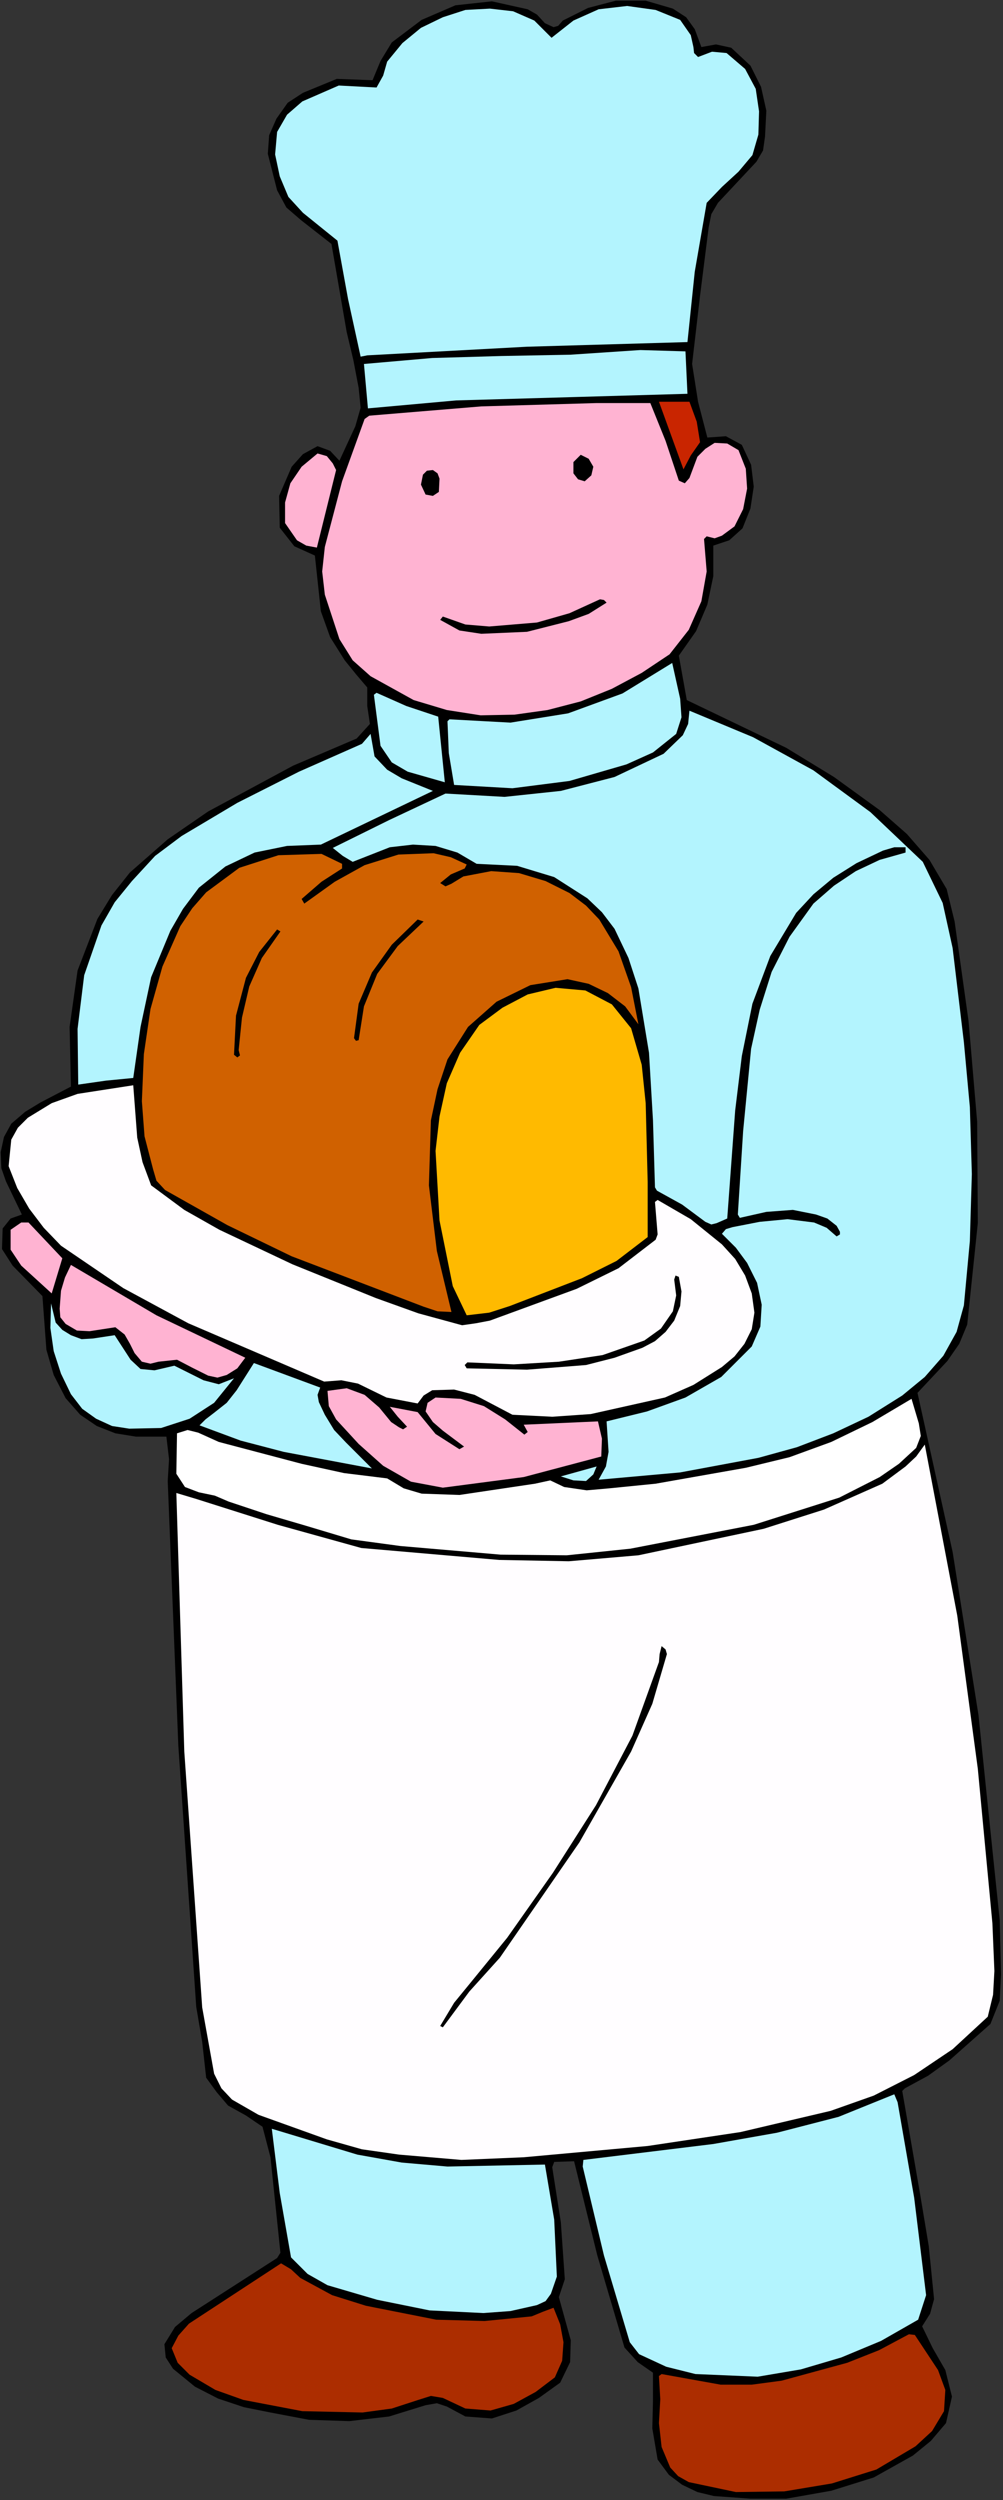 <?xml version="1.0" encoding="UTF-8" standalone="no"?>
<svg
   xmlns:dc="http://purl.org/dc/elements/1.1/"
   xmlns:cc="http://creativecommons.org/ns#"
   xmlns:rdf="http://www.w3.org/1999/02/22-rdf-syntax-ns#"
   xmlns:svg="http://www.w3.org/2000/svg"
   xmlns="http://www.w3.org/2000/svg"
   xmlns:sodipodi="http://sodipodi.sourceforge.net/DTD/sodipodi-0.dtd"
   xmlns:inkscape="http://www.inkscape.org/namespaces/inkscape"
   version="1.0"
   width="38.43mm"
   height="95.783mm"
   id="svg72"
   sodipodi:docname="JBIZ086.WMF">
  <rect width="100%" height="100%" fill="#333333" stroke="none"/>
  <sodipodi:namedview
     pagecolor="#ffffff"
     bordercolor="#666666"
     borderopacity="1"
     objecttolerance="10"
     gridtolerance="10"
     guidetolerance="10"
     inkscape:pageopacity="0"
     inkscape:pageshadow="2"
     inkscape:window-width="640"
     inkscape:window-height="480"
     id="namedview74" />
  <defs
     id="defs6">
    <clipPath
       clipPathUnits="userSpaceOnUse"
       id="clipWmfPath1">
      <path
         d="M 0,0 L 145.152,0 L 145.152,361.92 L 0,361.92 z"
         id="path2" />
    </clipPath>
    <pattern
       id="WMFhbasepattern"
       patternUnits="userSpaceOnUse"
       width="6"
       height="6"
       x="0"
       y="0" />
  </defs>
  <path
     style="fill:#000000;fill-rule:evenodd;fill-opacity:1;stroke:none;"
     clip-path="url(#clipWmfPath1)"
     d="  M 100.608,4.224   L 101.568,6.816   L 103.68,6.432   L 105.888,6.912   L 108.672,9.504   L 110.208,12.576   L 110.976,16.032   L 110.784,19.776   L 110.496,21.792   L 109.536,23.424   L 106.752,26.4   L 103.968,29.376   L 103.008,31.008   L 102.624,32.928   L 101.376,42.816   L 100.224,52.704   L 101.088,58.176   L 102.432,63.36   L 105.12,63.168   L 107.424,64.416   L 108.768,67.296   L 109.152,70.464   L 108.672,73.632   L 107.52,76.512   L 105.6,78.24   L 103.296,79.008   L 103.296,83.424   L 102.432,87.552   L 100.8,91.392   L 98.304,94.944   L 99.456,101.376   L 113.856,108.288   L 120.768,112.512   L 127.392,117.312   L 131.328,120.768   L 134.592,124.512   L 137.088,128.736   L 138.24,133.44   L 140.256,147.84   L 141.504,162.432   L 141.6,177.12   L 140.064,191.808   L 138.912,194.592   L 137.184,197.088   L 132.864,201.696   L 137.952,224.736   L 141.696,248.352   L 143.232,263.232   L 144.768,278.016   L 144.96,285.888   L 144.768,289.728   L 143.424,293.088   L 137.472,298.368   L 134.4,300.576   L 131.04,302.4   L 130.656,302.784   L 133.248,317.76   L 134.496,325.248   L 135.264,332.928   L 134.688,335.04   L 133.536,336.864   L 135.072,340.032   L 136.896,343.2   L 137.856,347.04   L 136.992,350.88   L 134.784,353.472   L 132.192,355.584   L 126.528,358.752   L 120.384,360.672   L 113.856,361.824   L 108.672,361.824   L 103.392,361.44   L 100.992,360.864   L 98.784,359.808   L 96.864,358.368   L 95.232,356.16   L 94.464,351.648   L 94.56,347.616   L 94.56,343.584   L 92.352,342.048   L 90.432,339.936   L 86.496,326.592   L 83.136,312.96   L 80.256,313.056   L 79.968,313.824   L 81.216,321.792   L 81.792,330.048   L 80.928,332.64   L 82.656,338.88   L 82.56,342.048   L 81.12,345.024   L 78.048,347.232   L 74.784,349.056   L 71.232,350.208   L 67.392,349.92   L 64.704,348.48   L 63.264,348   L 61.632,348.288   L 56.352,349.92   L 50.592,350.592   L 44.736,350.4   L 39.168,349.344   L 35.328,348.576   L 31.584,347.328   L 28.224,345.6   L 25.056,343.008   L 24,341.376   L 23.808,339.456   L 25.344,336.96   L 27.744,334.944   L 40.128,326.976   L 40.608,326.208   L 39.648,316.992   L 39.168,312.384   L 38.016,307.968   L 35.616,306.336   L 33.024,304.896   L 31.392,302.976   L 29.856,300.864   L 29.28,295.68   L 28.416,290.592   L 25.824,252.768   L 24.288,214.464   L 24.48,211.296   L 24.096,208.032   L 21.984,208.032   L 19.68,208.032   L 16.704,207.552   L 14.016,206.496   L 11.616,204.864   L 9.504,202.464   L 7.776,199.104   L 6.72,195.456   L 6.144,187.68   L 1.824,183.264   L 0.288,180.864   L 0.384,177.888   L 1.536,176.448   L 3.168,175.872   L 0.864,171.072   L 0.192,169.152   L 0.096,166.848   L 0.576,164.64   L 1.632,162.72   L 3.648,160.992   L 5.856,159.648   L 10.272,157.344   L 10.08,148.704   L 11.232,140.544   L 14.112,133.056   L 16.224,129.6   L 18.816,126.336   L 24.288,121.536   L 30.144,117.504   L 42.432,110.88   L 51.648,106.944   L 53.568,104.832   L 53.184,102.24   L 53.184,99.552   L 51.552,97.632   L 49.92,95.616   L 47.808,92.256   L 46.464,88.512   L 45.6,80.448   L 42.624,79.104   L 40.512,76.416   L 40.416,71.808   L 42.24,67.584   L 43.872,65.76   L 45.984,64.608   L 47.808,65.28   L 49.152,66.72   L 51.456,61.728   L 52.224,59.04   L 51.936,56.16   L 51.168,52.128   L 50.208,48.096   L 48,35.328   L 43.584,31.872   L 41.472,30.048   L 40.128,27.552   L 38.784,22.272   L 38.976,19.584   L 40.032,17.184   L 41.664,14.88   L 43.872,13.44   L 48.768,11.424   L 53.952,11.616   L 55.104,8.832   L 56.736,6.144   L 61.056,2.88   L 65.952,0.768   L 71.232,0.192   L 76.416,1.344   L 77.76,2.112   L 78.912,3.36   L 80.16,3.936   L 80.832,3.744   L 81.504,2.976   L 85.152,1.152   L 89.184,0.096   L 93.504,0.096   L 97.44,1.248   L 99.36,2.496   L 100.608,4.224  z "
     id="path8" />
  <path
     style="fill:#b3f4fe;fill-rule:evenodd;fill-opacity:1;stroke:none;"
     clip-path="url(#clipWmfPath1)"
     d="  M 100.032,5.088   L 100.416,6.816   L 100.512,7.68   L 101.088,8.256   L 103.104,7.488   L 105.216,7.68   L 107.904,9.984   L 109.44,12.864   L 109.92,16.128   L 109.824,19.488   L 108.96,22.464   L 106.944,24.864   L 104.544,27.072   L 102.336,29.376   L 100.608,39.36   L 99.552,49.536   L 76.32,50.208   L 53.184,51.456   L 52.224,51.648   L 50.4,43.296   L 48.864,34.848   L 43.872,30.816   L 41.76,28.512   L 40.512,25.536   L 39.84,22.368   L 40.128,19.104   L 41.568,16.608   L 43.776,14.688   L 49.056,12.384   L 54.528,12.672   L 55.488,10.944   L 56.064,8.928   L 58.272,6.24   L 60.96,4.032   L 64.128,2.496   L 67.392,1.44   L 70.944,1.248   L 74.304,1.632   L 77.376,2.976   L 79.872,5.472   L 83.04,2.976   L 86.688,1.344   L 90.816,0.864   L 94.944,1.44   L 98.496,2.88   L 100.032,5.088  z "
     id="path10" />
  <path
     style="fill:#b3f4fe;fill-rule:evenodd;fill-opacity:1;stroke:none;"
     clip-path="url(#clipWmfPath1)"
     d="  M 99.552,57.024   L 82.848,57.504   L 66.048,57.984   L 53.28,59.136   L 52.704,52.704   L 62.592,51.84   L 72.576,51.552   L 82.656,51.36   L 92.736,50.688   L 99.264,50.88   L 99.552,57.024  z "
     id="path12" />
  <path
     style="fill:#ffb3d2;fill-rule:evenodd;fill-opacity:1;stroke:none;"
     clip-path="url(#clipWmfPath1)"
     d="  M 94.176,58.368   L 96.384,63.84   L 98.304,69.6   L 99.168,69.984   L 99.84,69.216   L 100.992,66.144   L 102.144,64.992   L 103.488,64.128   L 105.312,64.224   L 106.944,65.184   L 108,67.872   L 108.192,70.752   L 107.616,73.728   L 106.368,76.224   L 104.544,77.568   L 103.488,77.952   L 102.336,77.664   L 101.952,78.048   L 102.336,82.752   L 101.568,87.072   L 99.744,91.2   L 96.96,94.752   L 92.928,97.44   L 88.608,99.744   L 84.096,101.568   L 79.296,102.816   L 74.496,103.488   L 69.6,103.584   L 64.704,102.816   L 59.904,101.376   L 53.664,97.92   L 51.072,95.616   L 49.152,92.544   L 47.04,86.112   L 46.656,82.752   L 47.04,79.2   L 49.536,69.696   L 52.8,60.672   L 53.472,60.192   L 69.696,58.848   L 86.304,58.368   L 94.176,58.368  z "
     id="path14" />
  <path
     style="fill:#c92500;fill-rule:evenodd;fill-opacity:1;stroke:none;"
     clip-path="url(#clipWmfPath1)"
     d="  M 99.84,58.176   L 100.896,61.056   L 101.376,64.032   L 100.032,65.952   L 98.976,67.968   L 95.424,58.176   L 99.84,58.176  z "
     id="path16" />
  <path
     style="fill:#ffb3d2;fill-rule:evenodd;fill-opacity:1;stroke:none;"
     clip-path="url(#clipWmfPath1)"
     d="  M 48.192,67.104   L 48.672,68.064   L 45.888,79.296   L 44.352,79.008   L 43.008,78.24   L 41.28,75.744   L 41.28,72.768   L 42.048,69.984   L 43.68,67.584   L 45.984,65.664   L 47.328,66.048   L 48.192,67.104  z "
     id="path18" />
  <path
     style="fill:#000000;fill-rule:evenodd;fill-opacity:1;stroke:none;"
     clip-path="url(#clipWmfPath1)"
     d="  M 85.92,67.584   L 85.632,68.832   L 84.672,69.696   L 83.712,69.408   L 83.04,68.544   L 83.04,66.912   L 84.096,65.856   L 85.248,66.432   L 85.92,67.584  z "
     id="path20" />
  <path
     style="fill:#000000;fill-rule:evenodd;fill-opacity:1;stroke:none;"
     clip-path="url(#clipWmfPath1)"
     d="  M 63.648,69.312   L 63.552,71.232   L 62.688,71.808   L 61.632,71.616   L 60.96,70.176   L 61.248,68.736   L 61.824,68.16   L 62.688,68.064   L 63.36,68.544   L 63.648,69.312  z "
     id="path22" />
  <path
     style="fill:#000000;fill-rule:evenodd;fill-opacity:1;stroke:none;"
     clip-path="url(#clipWmfPath1)"
     d="  M 87.84,87.264   L 85.248,88.896   L 82.368,89.952   L 76.32,91.488   L 69.696,91.776   L 66.528,91.296   L 63.744,89.76   L 64.128,89.28   L 67.392,90.432   L 70.848,90.72   L 77.76,90.144   L 82.464,88.8   L 86.88,86.784   L 87.456,86.88   L 87.84,87.264  z "
     id="path24" />
  <path
     style="fill:#b3f4fe;fill-rule:evenodd;fill-opacity:1;stroke:none;"
     clip-path="url(#clipWmfPath1)"
     d="  M 97.92,106.272   L 94.56,108.96   L 90.72,110.688   L 82.464,113.088   L 74.208,114.144   L 65.76,113.664   L 64.992,109.056   L 64.8,104.448   L 65.088,104.16   L 73.92,104.64   L 82.272,103.296   L 90.144,100.416   L 97.344,96   L 98.496,101.184   L 98.688,103.872   L 97.92,106.272  z "
     id="path26" />
  <path
     style="fill:#b3f4fe;fill-rule:evenodd;fill-opacity:1;stroke:none;"
     clip-path="url(#clipWmfPath1)"
     d="  M 63.456,103.776   L 64.416,113.28   L 59.04,111.744   L 56.736,110.4   L 55.104,108   L 54.144,100.608   L 54.528,100.32   L 58.848,102.24   L 63.456,103.776  z "
     id="path28" />
  <path
     style="fill:#b3f4fe;fill-rule:evenodd;fill-opacity:1;stroke:none;"
     clip-path="url(#clipWmfPath1)"
     d="  M 133.632,124.8   L 136.512,130.752   L 137.952,137.28   L 139.584,150.912   L 140.448,160.32   L 140.736,170.016   L 140.448,179.712   L 139.584,189.024   L 138.528,192.864   L 136.608,196.32   L 133.92,199.392   L 130.656,202.08   L 125.76,205.152   L 120.672,207.552   L 115.392,209.568   L 109.824,211.104   L 98.496,213.216   L 86.688,214.272   L 87.744,212.352   L 88.128,210.24   L 87.84,205.824   L 93.696,204.384   L 99.264,202.368   L 104.448,199.392   L 108.864,194.976   L 110.112,192.096   L 110.304,188.928   L 109.632,185.76   L 108.192,182.88   L 106.56,180.672   L 104.544,178.656   L 105.12,177.984   L 106.08,177.696   L 110.016,176.928   L 114.048,176.544   L 117.888,177.024   L 119.712,177.792   L 121.152,179.04   L 121.632,178.752   L 121.632,178.368   L 121.152,177.504   L 119.808,176.448   L 118.176,175.872   L 114.816,175.2   L 110.976,175.488   L 107.136,176.352   L 106.848,175.872   L 107.616,163.776   L 108.768,151.872   L 110.016,146.208   L 111.744,140.736   L 114.336,135.648   L 117.792,130.848   L 120.768,128.256   L 123.936,126.144   L 127.392,124.512   L 131.136,123.456   L 131.136,122.688   L 129.504,122.688   L 127.872,123.168   L 124.032,124.992   L 120.672,127.104   L 117.792,129.504   L 115.296,132.192   L 111.552,138.432   L 108.96,145.344   L 107.424,152.928   L 106.464,160.8   L 105.312,176.448   L 103.776,177.12   L 103.008,177.312   L 102.144,176.928   L 98.784,174.432   L 95.136,172.416   L 94.848,171.936   L 94.56,162.24   L 93.984,152.448   L 92.448,143.136   L 91.008,138.72   L 88.992,134.496   L 87.168,132.096   L 85.056,130.08   L 80.256,127.008   L 74.88,125.376   L 69.024,125.088   L 66.24,123.456   L 63.072,122.496   L 59.808,122.304   L 56.448,122.688   L 51.072,124.8   L 49.632,123.936   L 48.192,122.784   L 56.352,118.752   L 64.512,114.912   L 73.056,115.392   L 81.216,114.528   L 88.992,112.512   L 96.096,109.152   L 98.88,106.464   L 99.648,104.832   L 99.84,102.912   L 109.056,106.752   L 117.792,111.552   L 126.048,117.6   L 133.632,124.8  z "
     id="path30" />
  <path
     style="fill:#b3f4fe;fill-rule:evenodd;fill-opacity:1;stroke:none;"
     clip-path="url(#clipWmfPath1)"
     d="  M 54.24,109.536   L 56.064,111.456   L 58.176,112.704   L 62.688,114.528   L 46.464,122.304   L 41.568,122.496   L 36.864,123.456   L 32.64,125.472   L 28.8,128.544   L 26.496,131.616   L 24.672,134.784   L 21.888,141.504   L 20.352,148.704   L 19.296,156.096   L 15.36,156.48   L 11.328,157.056   L 11.232,148.992   L 12.192,141.216   L 14.688,134.016   L 16.608,130.656   L 19.104,127.584   L 22.464,123.936   L 26.304,121.056   L 34.368,116.256   L 43.296,111.744   L 52.416,107.712   L 53.664,106.272   L 54.24,109.536  z "
     id="path32" />
  <path
     style="fill:#d06100;fill-rule:evenodd;fill-opacity:1;stroke:none;"
     clip-path="url(#clipWmfPath1)"
     d="  M 67.584,125.184   L 67.296,125.76   L 66.624,126.048   L 65.28,126.624   L 63.744,127.872   L 64.512,128.352   L 65.376,127.968   L 67.104,126.912   L 71.136,126.144   L 75.168,126.432   L 79.008,127.584   L 82.464,129.312   L 84.864,131.136   L 86.784,133.152   L 89.568,137.76   L 91.392,142.944   L 92.448,148.32   L 90.528,145.728   L 88.032,143.808   L 85.248,142.464   L 82.176,141.792   L 76.8,142.656   L 71.904,145.056   L 67.776,148.704   L 64.8,153.408   L 63.36,157.728   L 62.4,162.24   L 62.112,171.648   L 63.264,181.152   L 65.376,189.984   L 63.36,189.888   L 61.344,189.216   L 42.24,181.92   L 32.928,177.408   L 23.904,172.32   L 22.656,170.976   L 22.176,169.344   L 20.928,164.544   L 20.544,159.456   L 20.832,152.64   L 21.792,146.112   L 23.52,139.968   L 26.112,134.112   L 27.84,131.52   L 29.856,129.216   L 34.656,125.664   L 40.32,123.84   L 46.56,123.648   L 49.536,125.088   L 49.536,125.76   L 46.56,127.68   L 43.68,130.176   L 44.064,130.848   L 48.48,127.68   L 52.8,125.28   L 57.696,123.744   L 62.784,123.552   L 65.28,124.128   L 67.584,125.184  z "
     id="path34" />
  <path
     style="fill:#000000;fill-rule:evenodd;fill-opacity:1;stroke:none;"
     clip-path="url(#clipWmfPath1)"
     d="  M 61.344,133.44   L 57.6,136.992   L 54.624,141.024   L 52.704,145.728   L 51.936,150.624   L 51.552,150.72   L 51.264,150.336   L 51.936,145.344   L 53.856,140.832   L 56.736,136.8   L 60.48,133.152   L 61.344,133.44  z "
     id="path36" />
  <path
     style="fill:#000000;fill-rule:evenodd;fill-opacity:1;stroke:none;"
     clip-path="url(#clipWmfPath1)"
     d="  M 40.608,134.88   L 37.92,138.72   L 36.096,142.848   L 35.04,147.36   L 34.56,152.064   L 34.752,152.832   L 34.368,153.12   L 33.888,152.736   L 34.176,147.072   L 35.616,141.6   L 37.536,137.856   L 40.128,134.592   L 40.608,134.88  z "
     id="path38" />
  <path
     style="fill:#ffba00;fill-rule:evenodd;fill-opacity:1;stroke:none;"
     clip-path="url(#clipWmfPath1)"
     d="  M 91.392,148.896   L 92.928,154.176   L 93.504,159.744   L 93.792,171.168   L 93.792,179.136   L 89.28,182.592   L 84.288,185.088   L 73.824,189.12   L 70.848,190.08   L 67.584,190.464   L 65.568,186.24   L 63.648,176.736   L 63.072,166.656   L 63.648,161.664   L 64.704,156.864   L 66.624,152.448   L 69.408,148.416   L 72.768,145.92   L 76.416,144   L 80.448,143.04   L 84.768,143.424   L 88.608,145.44   L 91.392,148.896  z "
     id="path40" />
  <path
     style="fill:#fffdff;fill-rule:evenodd;fill-opacity:1;stroke:none;"
     clip-path="url(#clipWmfPath1)"
     d="  M 19.296,157.152   L 19.872,164.736   L 20.64,168.288   L 21.888,171.648   L 26.688,175.2   L 31.776,178.08   L 42.336,183.072   L 54.432,187.968   L 60.576,190.176   L 66.912,191.904   L 68.928,191.616   L 70.944,191.232   L 83.52,186.624   L 89.568,183.648   L 94.944,179.52   L 95.232,178.752   L 94.848,174.048   L 95.232,173.76   L 100.032,176.544   L 104.544,180.192   L 106.464,182.304   L 107.904,184.704   L 108.864,187.296   L 109.248,190.08   L 108.864,192.48   L 107.808,194.592   L 106.368,196.416   L 104.544,197.952   L 100.416,200.544   L 96.288,202.368   L 85.536,204.768   L 79.968,205.152   L 74.208,204.864   L 68.736,201.984   L 65.76,201.216   L 62.592,201.312   L 61.344,202.08   L 60.48,203.232   L 55.968,202.368   L 51.84,200.352   L 49.44,199.872   L 46.944,200.064   L 27.264,191.616   L 17.856,186.528   L 8.832,180.384   L 6.336,177.792   L 4.224,175.008   L 2.496,172.032   L 1.248,168.864   L 1.632,165.024   L 2.592,163.296   L 4.032,161.856   L 7.488,159.744   L 11.232,158.4   L 19.296,157.152  z "
     id="path42" />
  <path
     style="fill:#ffb3d2;fill-rule:evenodd;fill-opacity:1;stroke:none;"
     clip-path="url(#clipWmfPath1)"
     d="  M 9.024,182.208   L 7.488,187.296   L 3.072,183.264   L 1.536,180.96   L 1.536,178.08   L 3.072,177.024   L 4.128,177.024   L 9.024,182.208  z "
     id="path44" />
  <path
     style="fill:#ffb3d2;fill-rule:evenodd;fill-opacity:1;stroke:none;"
     clip-path="url(#clipWmfPath1)"
     d="  M 35.52,196.608   L 34.368,198.144   L 32.832,199.104   L 31.488,199.488   L 30.144,199.2   L 27.84,198.048   L 25.632,196.896   L 22.944,197.184   L 21.792,197.472   L 20.544,197.184   L 19.488,195.936   L 18.816,194.592   L 18.048,193.248   L 16.704,192.192   L 12.96,192.768   L 11.136,192.672   L 9.504,191.712   L 8.736,190.752   L 8.64,189.504   L 8.832,186.912   L 9.408,184.992   L 10.272,183.168   L 22.656,190.464   L 35.52,196.608  z "
     id="path46" />
  <path
     style="fill:#000000;fill-rule:evenodd;fill-opacity:1;stroke:none;"
     clip-path="url(#clipWmfPath1)"
     d="  M 98.496,189.12   L 97.632,191.232   L 96.384,192.864   L 94.848,194.208   L 93.024,195.168   L 88.992,196.608   L 84.864,197.664   L 76.32,198.336   L 67.584,198.144   L 67.296,197.664   L 67.68,197.28   L 74.4,197.568   L 80.928,197.184   L 87.264,196.224   L 93.312,194.112   L 95.712,192.384   L 97.44,189.888   L 97.92,187.584   L 97.632,185.28   L 97.824,184.704   L 98.304,184.896   L 98.688,187.008   L 98.496,189.12  z "
     id="path48" />
  <path
     style="fill:#b3f4fe;fill-rule:evenodd;fill-opacity:1;stroke:none;"
     clip-path="url(#clipWmfPath1)"
     d="  M 10.272,193.344   L 11.808,193.92   L 13.44,193.824   L 16.608,193.344   L 18.912,196.896   L 20.352,198.24   L 22.368,198.432   L 25.248,197.76   L 29.472,199.872   L 31.68,200.448   L 33.888,199.584   L 31.008,203.136   L 27.456,205.44   L 23.328,206.784   L 18.72,206.88   L 16.224,206.496   L 13.92,205.44   L 11.904,204   L 10.272,201.888   L 8.832,198.912   L 7.776,195.648   L 7.296,192.288   L 7.392,188.736   L 8.064,191.52   L 9.024,192.576   L 10.272,193.344  z "
     id="path50" />
  <path
     style="fill:#b3f4fe;fill-rule:evenodd;fill-opacity:1;stroke:none;"
     clip-path="url(#clipWmfPath1)"
     d="  M 46.368,200.928   L 45.984,201.984   L 46.176,203.04   L 47.04,204.864   L 48.384,207.072   L 50.112,208.896   L 53.856,212.64   L 41.088,210.24   L 34.848,208.608   L 28.896,206.4   L 29.76,205.536   L 31.008,204.576   L 32.832,203.136   L 34.272,201.312   L 36.768,197.376   L 46.368,200.928  z "
     id="path52" />
  <path
     style="fill:#ffb3d2;fill-rule:evenodd;fill-opacity:1;stroke:none;"
     clip-path="url(#clipWmfPath1)"
     d="  M 56.64,205.92   L 57.792,206.688   L 58.368,206.976   L 58.944,206.592   L 57.6,205.152   L 56.448,203.712   L 60.48,204.48   L 63.072,207.648   L 66.528,209.856   L 67.2,209.472   L 64.128,207.168   L 62.688,205.92   L 61.632,204.384   L 61.92,203.136   L 63.072,202.368   L 66.72,202.56   L 70.08,203.616   L 73.152,205.536   L 75.936,207.744   L 76.416,207.36   L 75.84,206.304   L 86.592,205.824   L 87.168,208.32   L 87.072,210.912   L 75.84,213.888   L 64.128,215.424   L 59.52,214.56   L 55.488,212.256   L 51.936,209.088   L 48.672,205.536   L 47.616,203.616   L 47.424,201.408   L 50.208,201.024   L 52.8,201.984   L 54.912,203.808   L 56.64,205.92  z "
     id="path54" />
  <path
     style="fill:#ffffff;fill-rule:evenodd;fill-opacity:1;stroke:none;"
     clip-path="url(#clipWmfPath1)"
     d="  M 132,202.56   L 133.056,206.112   L 133.344,207.936   L 132.672,209.664   L 130.176,211.968   L 127.392,213.888   L 121.536,216.864   L 109.152,220.8   L 91.296,224.256   L 82.08,225.216   L 72.48,225.12   L 57.984,223.872   L 50.88,222.912   L 44.16,220.896   L 38.592,219.264   L 33.12,217.44   L 31.104,216.576   L 28.8,216.096   L 26.784,215.328   L 25.536,213.408   L 25.632,207.552   L 27.168,207.072   L 28.704,207.456   L 31.68,208.8   L 43.68,211.968   L 49.824,213.312   L 56.064,214.08   L 58.464,215.52   L 61.056,216.288   L 66.528,216.48   L 77.472,214.848   L 79.68,214.368   L 81.696,215.328   L 84.96,215.808   L 88.224,215.52   L 94.944,214.848   L 108,212.544   L 114.336,211.008   L 120.384,208.8   L 126.336,205.92   L 132,202.56  z "
     id="path56" />
  <path
     style="fill:#fffdff;fill-rule:evenodd;fill-opacity:1;stroke:none;"
     clip-path="url(#clipWmfPath1)"
     d="  M 138.624,233.952   L 141.6,256.128   L 143.712,278.496   L 144,285.408   L 143.808,288.864   L 143.04,292.032   L 137.952,296.736   L 132.384,300.48   L 126.528,303.456   L 120.288,305.664   L 107.232,308.736   L 93.792,310.752   L 75.84,312.384   L 66.816,312.768   L 57.792,312   L 52.416,311.232   L 47.328,309.792   L 37.44,306.24   L 33.6,304.032   L 32.064,302.4   L 31.008,300.288   L 29.28,290.688   L 26.688,253.632   L 25.536,216.192   L 28.416,217.056   L 40.224,220.8   L 52.32,224.16   L 72.288,225.888   L 82.368,226.08   L 92.448,225.216   L 110.592,221.376   L 119.328,218.592   L 127.776,214.848   L 131.136,212.352   L 132.672,210.912   L 133.92,209.184   L 138.624,233.952  z "
     id="path58" />
  <path
     style="fill:#b3f4fe;fill-rule:evenodd;fill-opacity:1;stroke:none;"
     clip-path="url(#clipWmfPath1)"
     d="  M 84.864,214.464   L 83.04,214.368   L 81.216,213.792   L 86.4,212.352   L 85.92,213.504   L 84.864,214.464  z "
     id="path60" />
  <path
     style="fill:#000000;fill-rule:evenodd;fill-opacity:1;stroke:none;"
     clip-path="url(#clipWmfPath1)"
     d="  M 96.576,239.52   L 94.464,246.72   L 91.392,253.632   L 83.904,266.784   L 72.384,283.488   L 67.968,288.384   L 64.128,293.568   L 63.744,293.376   L 65.76,290.016   L 68.352,286.848   L 73.44,280.608   L 80.064,271.2   L 86.304,261.408   L 91.584,251.328   L 95.424,240.672   L 95.52,239.52   L 95.808,238.368   L 96.384,238.848   L 96.576,239.52  z "
     id="path62" />
  <path
     style="fill:#b3f4fe;fill-rule:evenodd;fill-opacity:1;stroke:none;"
     clip-path="url(#clipWmfPath1)"
     d="  M 129.984,304.416   L 132.384,318.24   L 134.112,332.352   L 132.96,335.904   L 127.584,338.976   L 121.824,341.376   L 115.968,343.104   L 109.728,344.16   L 100.704,343.776   L 96.48,342.72   L 92.544,340.896   L 91.2,339.168   L 87.456,326.592   L 84.384,313.728   L 84.48,312.768   L 103.296,310.464   L 112.512,308.832   L 121.44,306.528   L 129.504,303.264   L 129.984,304.416  z "
     id="path64" />
  <path
     style="fill:#b3f4fe;fill-rule:evenodd;fill-opacity:1;stroke:none;"
     clip-path="url(#clipWmfPath1)"
     d="  M 64.8,313.728   L 78.912,313.44   L 80.256,321.408   L 80.64,329.664   L 79.776,332.16   L 79.008,333.216   L 77.76,333.792   L 73.92,334.656   L 69.984,334.944   L 62.208,334.56   L 54.624,333.024   L 47.424,330.912   L 44.544,329.28   L 42.144,326.88   L 40.512,317.568   L 39.36,308.256   L 51.744,312   L 58.176,313.152   L 64.8,313.728  z "
     id="path66" />
  <path
     style="fill:#ac2d00;fill-rule:evenodd;fill-opacity:1;stroke:none;"
     clip-path="url(#clipWmfPath1)"
     d="  M 43.488,329.856   L 48.096,332.352   L 52.992,333.888   L 63.168,335.904   L 70.176,336.096   L 76.992,335.424   L 78.624,334.752   L 80.16,334.176   L 81.12,336.576   L 81.6,339.168   L 81.408,341.856   L 80.352,344.256   L 77.568,346.368   L 74.4,348.096   L 71.04,349.056   L 67.392,348.768   L 64.128,347.232   L 62.4,346.944   L 60.576,347.52   L 56.736,348.768   L 52.512,349.344   L 43.776,349.152   L 35.232,347.52   L 31.2,346.08   L 27.456,343.872   L 25.728,342.144   L 24.864,340.032   L 25.824,338.208   L 27.36,336.48   L 40.704,327.744   L 42.144,328.608   L 43.488,329.856  z "
     id="path68" />
  <path
     style="fill:#ac2d00;fill-rule:evenodd;fill-opacity:1;stroke:none;"
     clip-path="url(#clipWmfPath1)"
     d="  M 132.48,338.112   L 135.84,343.2   L 136.896,346.08   L 136.704,349.152   L 134.976,352.032   L 132.576,354.24   L 126.912,357.6   L 120.48,359.616   L 113.568,360.768   L 106.56,360.864   L 99.744,359.424   L 98.208,358.56   L 97.056,357.312   L 95.808,354.336   L 95.424,350.88   L 95.616,347.424   L 95.424,344.064   L 95.808,343.776   L 104.352,345.312   L 108.864,345.312   L 113.184,344.736   L 122.688,342.144   L 127.296,340.32   L 131.616,338.016   L 132.48,338.112  z "
     id="path70" />
</svg>
